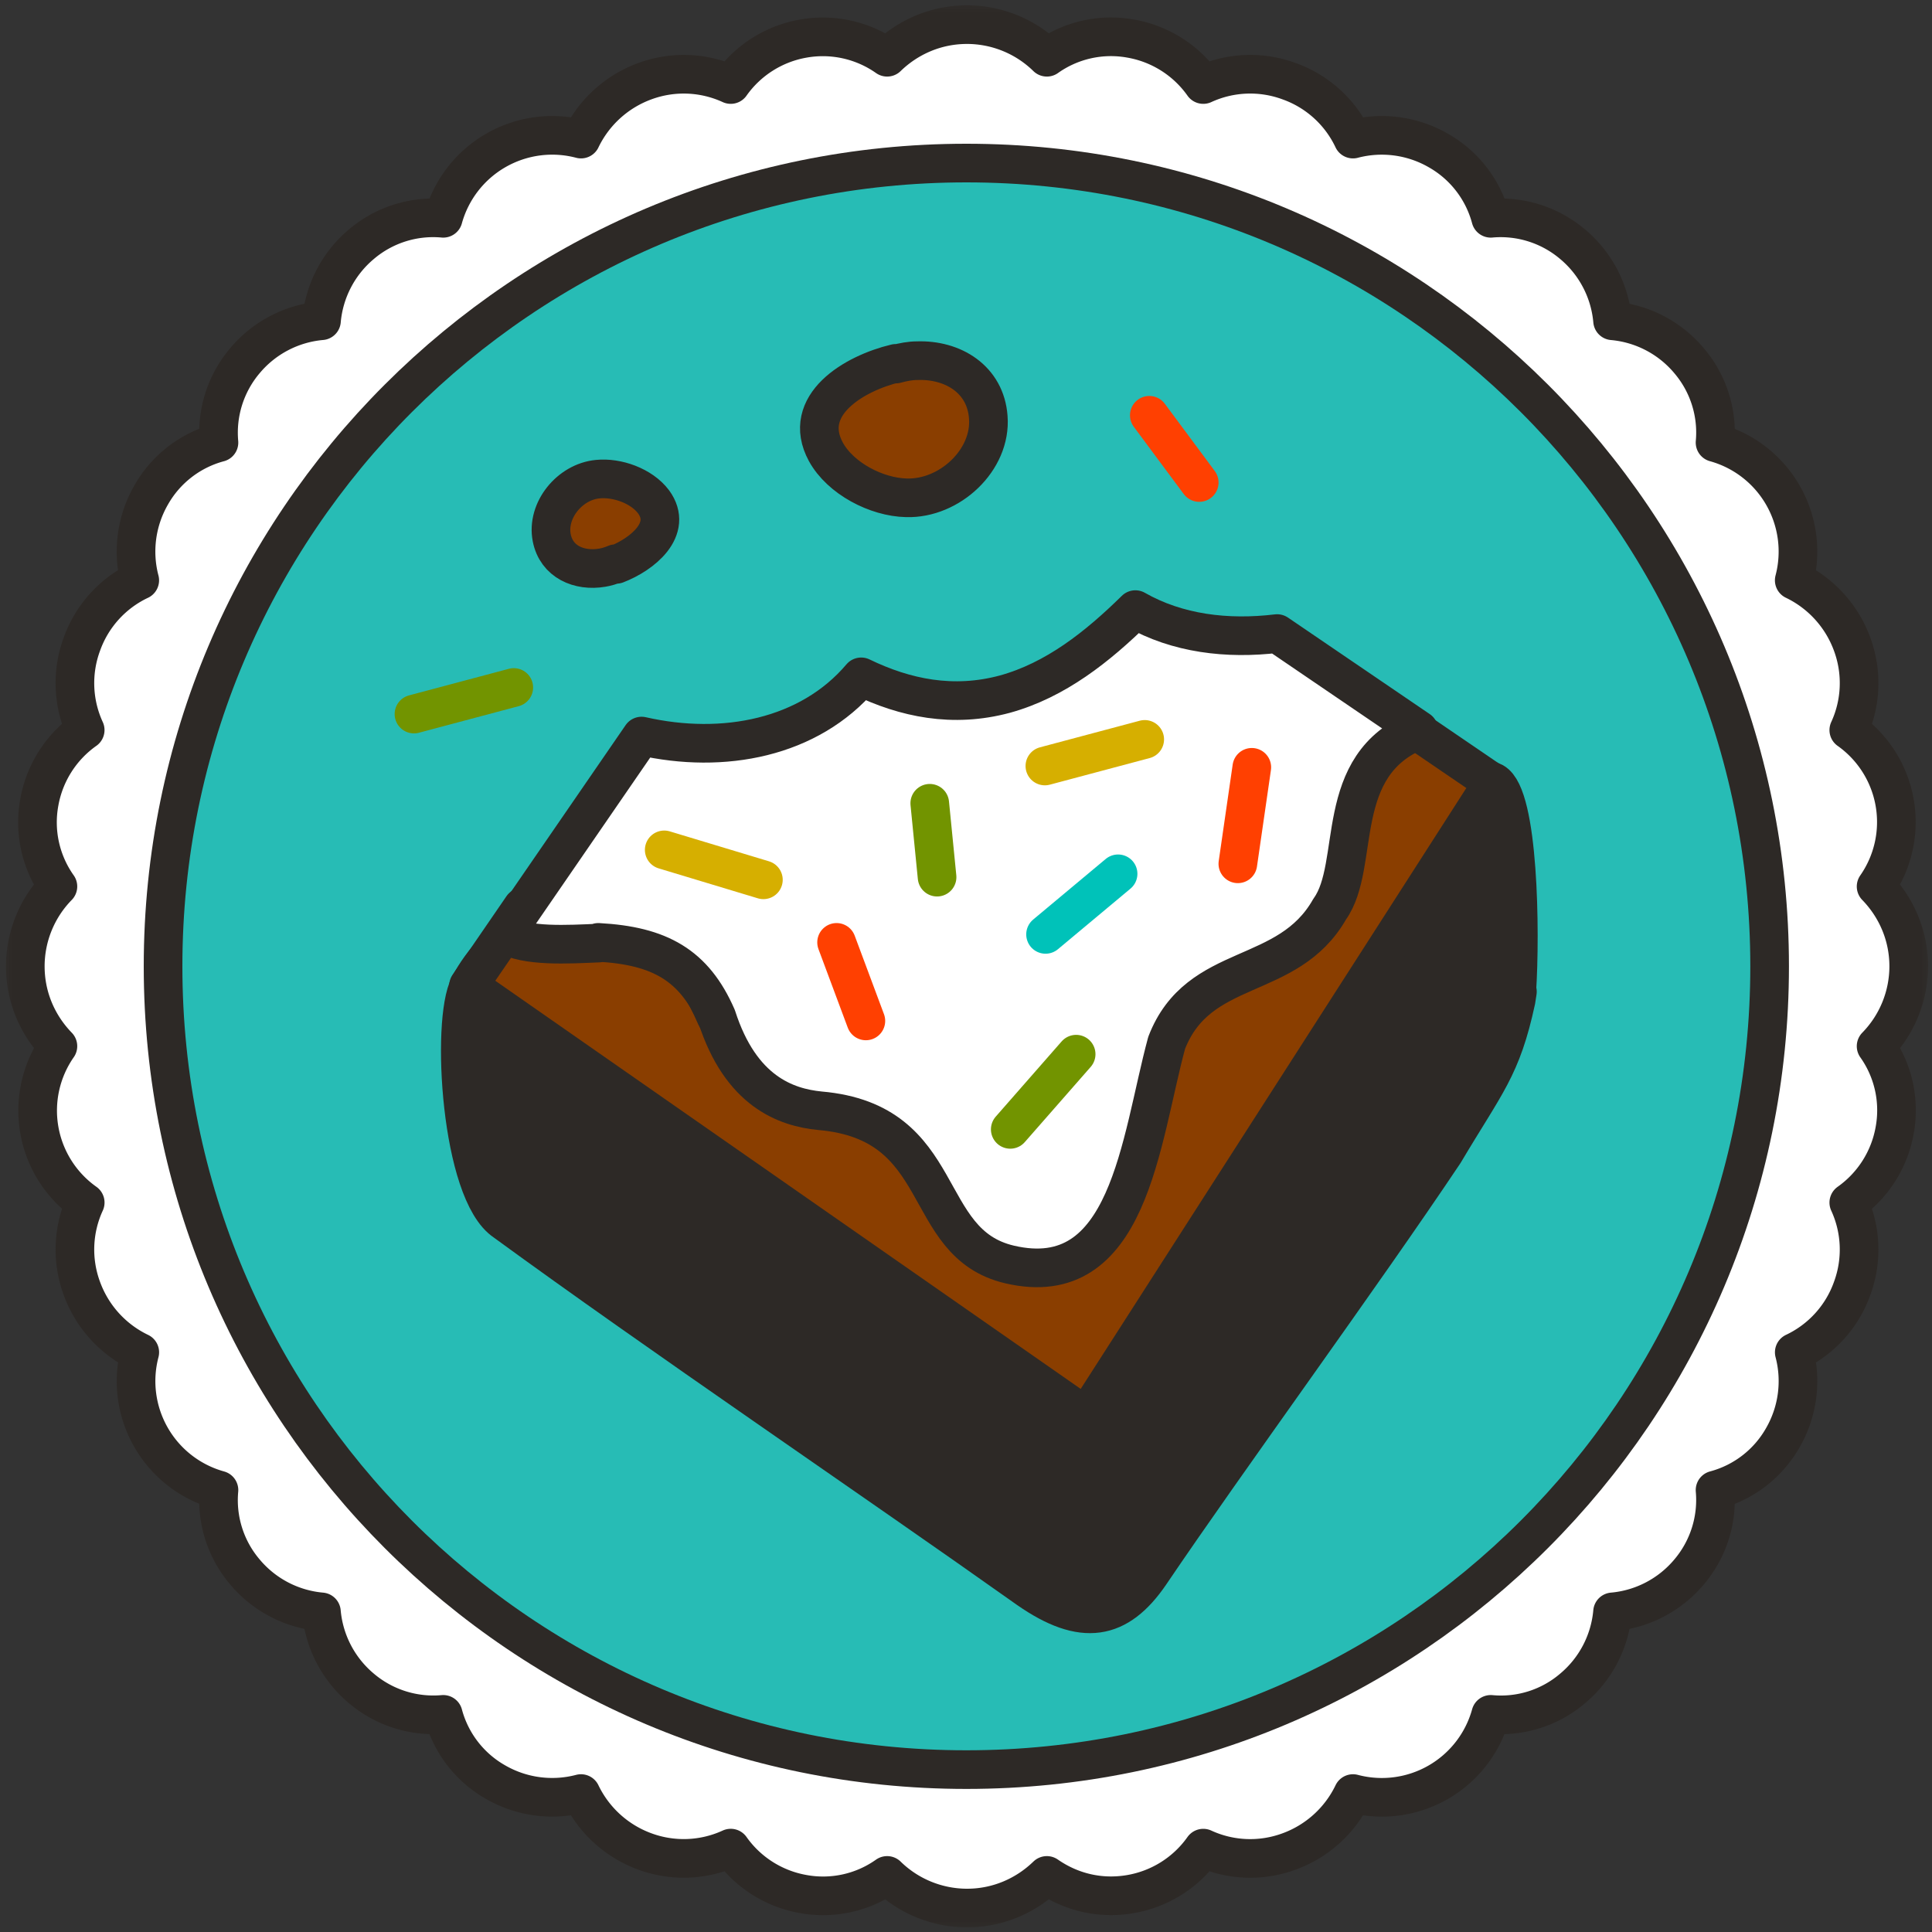 <svg xmlns="http://www.w3.org/2000/svg" fill="none" viewBox="0 0 75 75" height="75" width="75"><rect x="0" y="0" width="75" height="75" fill="#333333" stroke="none"/><mask height="75" width="75" y="0" x="0" maskUnits="userSpaceOnUse" style="mask-type:luminance" id="a"><path fill="#fff" d="M75 0H0v75h75z"></path></mask><g stroke-linejoin="round" stroke-linecap="round" stroke-width="1.5" mask="url(#a)"><path stroke="#2D2926" fill="#fff" d="M74.096 37.513c0-1.215-.49-2.3-1.266-3.1a4.373 4.373 0 0 0-1.06-6.071 4.36 4.36 0 0 0 .13-3.334 4.44 4.44 0 0 0-2.248-2.48 4.39 4.39 0 0 0-3.074-5.348 4.3 4.3 0 0 0-1.008-3.177 4.38 4.38 0 0 0-2.97-1.55 4.38 4.38 0 0 0-1.551-2.972 4.32 4.32 0 0 0-3.178-1.007 4.3 4.3 0 0 0-2.04-2.635 4.4 4.4 0 0 0-3.308-.44 4.36 4.36 0 0 0-2.48-2.247 4.36 4.36 0 0 0-3.332.129 4.37 4.37 0 0 0-2.817-1.783 4.3 4.3 0 0 0-3.255.724 4.44 4.44 0 0 0-3.1-1.266c-1.214 0-2.3.49-3.1 1.266a4.34 4.34 0 0 0-3.256-.724 4.37 4.37 0 0 0-2.816 1.783 4.37 4.37 0 0 0-3.332-.13 4.44 4.44 0 0 0-2.48 2.248 4.39 4.39 0 0 0-5.349 3.075A4.3 4.3 0 0 0 14.03 9.48a4.38 4.38 0 0 0-1.55 2.971 4.38 4.38 0 0 0-2.971 1.55A4.32 4.32 0 0 0 8.5 17.18a4.3 4.3 0 0 0-2.635 2.041 4.4 4.4 0 0 0-.44 3.307 4.36 4.36 0 0 0-2.247 2.48 4.36 4.36 0 0 0 .129 3.333 4.37 4.37 0 0 0-1.783 2.816 4.3 4.3 0 0 0 .724 3.255 4.44 4.44 0 0 0-1.266 3.1c0 1.215.49 2.3 1.266 3.1a4.373 4.373 0 0 0 1.06 6.071 4.36 4.36 0 0 0-.13 3.334 4.43 4.43 0 0 0 2.248 2.48A4.39 4.39 0 0 0 8.5 57.845a4.3 4.3 0 0 0 1.008 3.178 4.38 4.38 0 0 0 2.97 1.55 4.38 4.38 0 0 0 1.55 2.97 4.32 4.32 0 0 0 3.178 1.009 4.3 4.3 0 0 0 2.041 2.635 4.4 4.4 0 0 0 3.307.439 4.44 4.44 0 0 0 2.48 2.248 4.37 4.37 0 0 0 3.333-.13 4.37 4.37 0 0 0 2.816 1.783 4.3 4.3 0 0 0 3.256-.723 4.44 4.44 0 0 0 3.1 1.266c1.214 0 2.3-.491 3.1-1.266.93.646 2.067.93 3.255.723a4.37 4.37 0 0 0 2.817-1.782 4.36 4.36 0 0 0 3.332.129 4.44 4.44 0 0 0 2.48-2.248 4.385 4.385 0 0 0 5.348-3.074 4.28 4.28 0 0 0 3.178-1.008 4.38 4.38 0 0 0 1.55-2.971 4.38 4.38 0 0 0 2.971-1.55 4.32 4.32 0 0 0 1.008-3.178 4.3 4.3 0 0 0 2.635-2.04 4.4 4.4 0 0 0 .44-3.308 4.36 4.36 0 0 0 2.247-2.48 4.36 4.36 0 0 0-.13-3.333 4.37 4.37 0 0 0 1.783-2.816 4.3 4.3 0 0 0-.723-3.255 4.44 4.44 0 0 0 1.266-3.1"></path><path stroke="#2D2926" fill="#27BCB5" d="M37.514 68.696c17.222 0 31.183-13.961 31.183-31.183S54.736 6.33 37.514 6.33 6.33 20.29 6.33 37.513s13.96 31.183 31.183 31.183"></path><path stroke="#2D2926" fill="#2D2926" d="M58.88 38.495c.155-2.351.077-7.596-.905-8.138-.904-.491-2.428 1.601-3.539 1.782-9.12 1.783-32.165-1.705-36.221 6.123-.724 1.37-.336 8.035 1.395 9.172 5.942 4.34 14.261 9.972 20.307 14.26 2.118 1.473 3.487 1.215 4.727-.593 3.023-4.47 8.242-11.6 11.42-16.354 1.627-2.739 2.221-3.281 2.79-5.916l.052-.336z"></path><path stroke="#2D2926" fill="#8A3E00" d="M55.029 28.341c-3.41 1.37-2.558 4.883-3.798 6.614-1.627 2.868-5.218 2.067-6.485 5.27-1.007 3.798-.671 9.508-5.942 7.725-3.436-1.162-1.782-5.373-6.82-5.813-1.318-.129-3.41-1.395-4.186-2.66-.878-2.016-2.17-3.695-4.52-3.824-1.19.051-2.197.026-2.997-.44l-2.093 3.049 23.975 16.716 15.785-24.596-2.919-1.99z"></path><path stroke="#2D2926" fill="#fff" d="M23.226 36.583c2.377.129 3.72.878 4.599 2.893.93 2.894 2.687 3.514 4.004 3.643 5.064.44 3.824 5.141 7.363 5.968 4.65 1.085 5.064-4.78 6.097-8.603 1.24-3.204 4.703-2.325 6.33-5.193 1.24-1.73.052-5.606 3.462-6.95l-5.503-3.746c-1.937.233-3.875 0-5.503-.93-1.472 1.447-3.1 2.739-5.064 3.281-2.015.543-3.875.155-5.58-.671-2.015 2.376-5.348 3.022-8.526 2.299l-5.296 7.699c.801.49 2.454.387 3.643.336z"></path><path stroke="#FF4001" d="m33.613 39.632-1.137-3.049m14.078-17.852-1.938-2.61"></path><path stroke="#D6AF00" d="m29.635 34.154-3.85-1.162"></path><path stroke="#FF4001" d="m48.595 29.787-.542 3.746"></path><path stroke="#D6AF00" d="m44.438 28.703-3.876 1.033"></path><path stroke="#729400" d="M19.945 26.688 16.07 27.72"></path><path stroke="#00C2B9" d="m43.404 33.921-2.816 2.352"></path><path stroke="#729400" d="m36.093 31.183.284 2.868m5.399 6.872-2.558 2.919"></path><path stroke="#2D2926" fill="#8A3E00" d="M34.774 14.106c-1.628.387-3.695 1.627-2.713 3.436.568 1.033 1.964 1.757 3.126 1.783 1.68.051 3.307-1.473 3.178-3.126-.104-1.473-1.37-2.248-2.765-2.197-.258 0-.542.052-.826.13zm-10.85 7.802c1.008-.387 2.222-1.37 1.447-2.428-.465-.62-1.42-.956-2.17-.879-1.085.104-1.99 1.214-1.783 2.274.181.93 1.06 1.317 1.964 1.162.155-.026.336-.077.517-.155z"></path></g></svg>